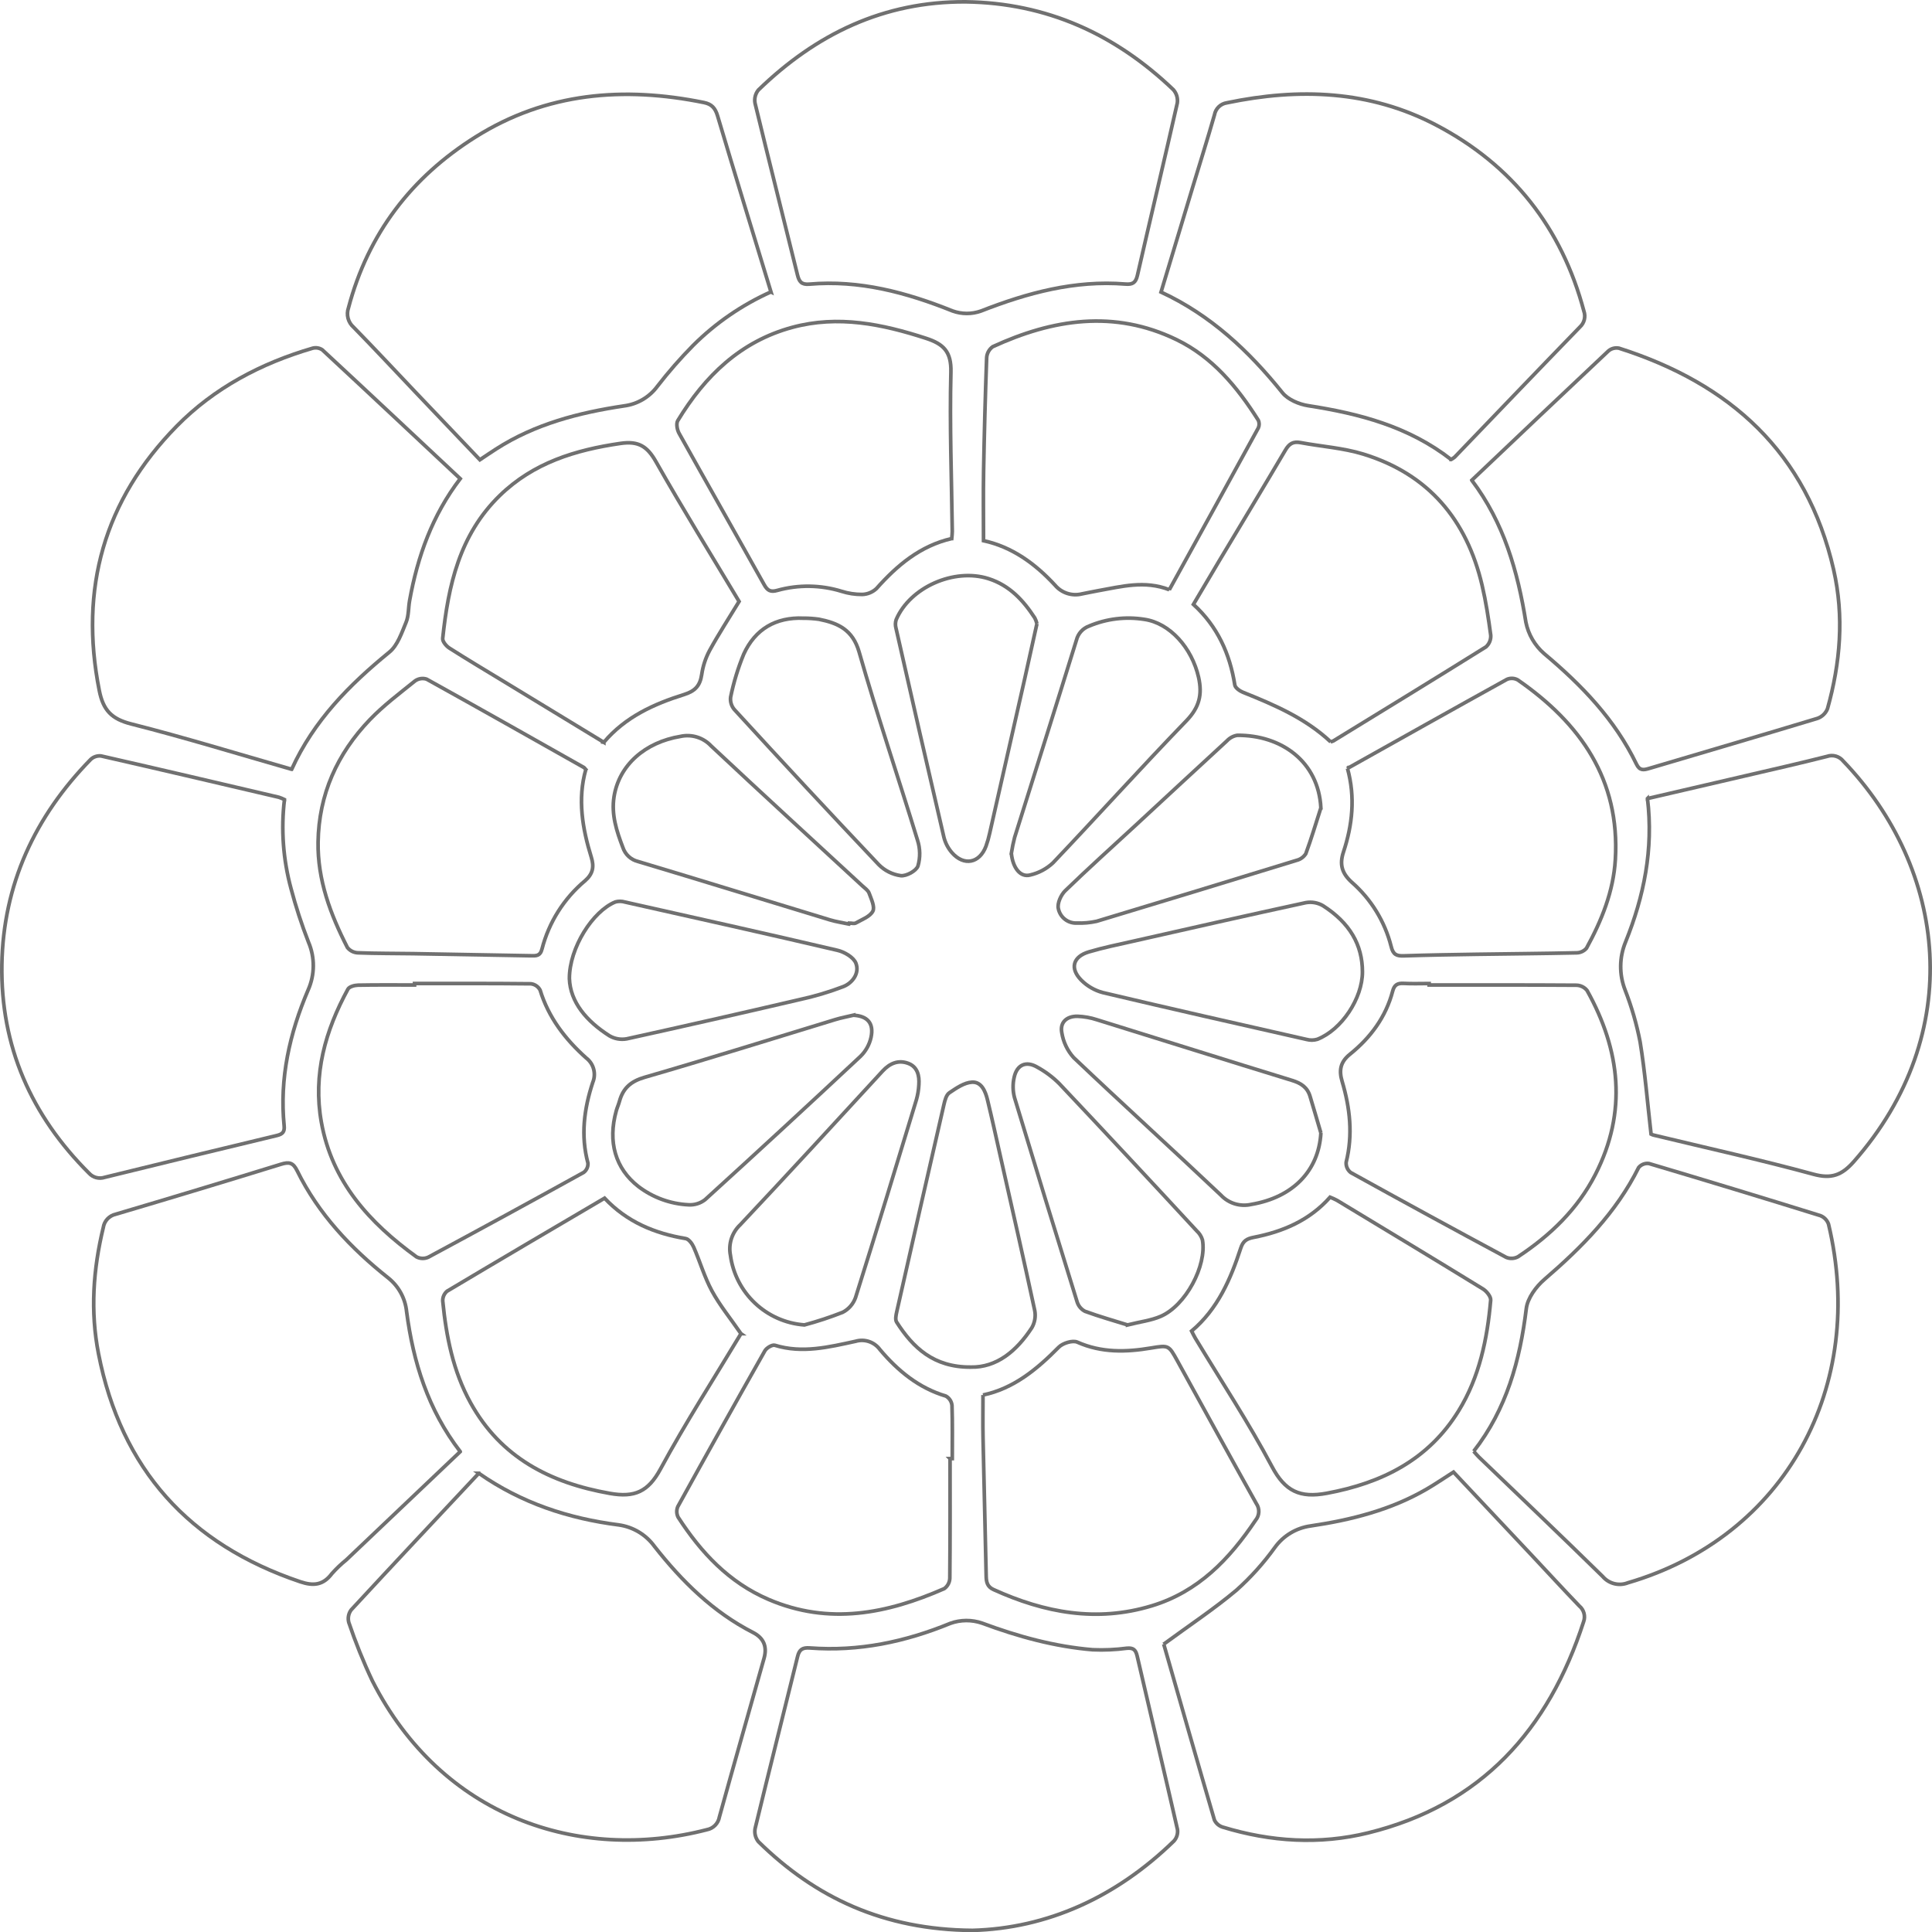 <svg xmlns="http://www.w3.org/2000/svg" id="Layer_1" data-name="Layer 1" viewBox="0 0 528.909 528.966"><defs><style>      .cls-1 {        fill: none;        stroke: #707070;      }    </style></defs><g id="logo_znak" data-name="logo znak"><path id="Path_1" data-name="Path 1" class="cls-1" d="m264.346.501c22.218.3,40.969,8.85,56.869,24.052.876.995,1.274,2.324,1.089,3.637-3.567,15.751-7.332,31.456-10.924,47.2-.472,2.068-1.355,2.533-3.31,2.376-13.837-1.109-26.788,2.4-39.531,7.386-2.515.89-5.261.882-7.771-.025-12.623-5.065-25.48-8.523-39.221-7.336-2.126.184-2.774-.684-3.226-2.519-3.86-15.681-7.826-31.336-11.626-47.031-.237-1.276.099-2.592.917-3.6C223.398,9.329,241.927.37,264.346.501Z"></path><path id="Path_2" data-name="Path 2" class="cls-1" d="m402.92,131.476c12.6-11.957,24.989-23.737,37.447-35.44.794-.649,1.835-.912,2.842-.716,30.419,9.683,51.447,28.553,58.761,60.616,2.923,12.813,1.843,25.535-1.669,38.083-.485,1.228-1.474,2.188-2.715,2.638-15.368,4.657-30.782,9.163-46.178,13.731-1.484.44-2.543.6-3.41-1.2-5.876-12.2-15.017-21.644-25.28-30.261-2.562-2.229-4.314-5.242-4.985-8.571-2.243-13.96-6.01-27.222-14.812-38.877l-.001-.003Z"></path><path id="Path_3" data-name="Path 3" class="cls-1" d="m211.058,79.909c-7.945,3.557-15.176,8.532-21.337,14.682-3.477,3.527-6.738,7.26-9.765,11.179-2.176,2.946-5.46,4.878-9.092,5.348-12.4,1.851-24.349,4.939-35.046,11.8-1.433.919-2.837,1.881-4.444,2.949-5.914-6.2-11.765-12.334-17.6-18.474-5.645-5.935-11.222-11.936-16.95-17.789-1.533-1.326-2.095-3.456-1.416-5.366,5.357-20.254,17.217-35.722,34.791-46.754,19.391-12.173,40.521-13.878,62.512-9.414,2.131.433,3.1,1.519,3.736,3.655,4.739,15.965,9.646,31.88,14.614,48.186l-.003-.002Z"></path><path id="Path_4" data-name="Path 4" class="cls-1" d="m397.261,125.794c-11.615-9.031-25.08-12.552-39.118-14.731-2.517-.391-5.551-1.667-7.073-3.559-9.186-11.414-19.607-21.227-33.221-27.545,2.93-9.715,5.8-19.259,8.687-28.8,1.987-6.572,4.053-13.122,5.941-19.722.305-1.709,1.667-3.034,3.384-3.29,19.764-4.12,39.145-3.441,57.306,6.087,20.855,10.94,34.354,28.079,40.44,50.927.548,1.534.124,3.247-1.075,4.349-11.483,11.828-22.875,23.745-34.3,35.628-.304.246-.628.465-.969.656h-.002Z"></path><path id="Path_5" data-name="Path 5" class="cls-1" d="m125.996,397.402c-10.529,10-20.857,19.819-31.189,29.63-1.416,1.142-2.735,2.4-3.943,3.76-2.356,3.152-5.032,3.456-8.653,2.236-30.4-10.242-49.044-30.814-55.241-62.415-2.277-11.61-1.466-23.123,1.305-34.565.272-1.803,1.629-3.251,3.41-3.641,15.097-4.467,30.167-9.024,45.21-13.672,2.244-.7,3.347-.485,4.447,1.751,5.831,11.854,14.668,21.207,24.915,29.341,2.873,2.275,4.699,5.62,5.058,9.267,1.811,13.819,5.848,26.814,14.681,38.308Z"></path><path id="Path_6" data-name="Path 6" class="cls-1" d="m318.587,450.106c7.02-5.151,13.755-9.608,19.9-14.771,3.919-3.505,7.445-7.425,10.516-11.693,2.315-3.219,5.847-5.348,9.774-5.893,11.171-1.65,21.981-4.378,31.835-10.115,2.428-1.414,4.752-3.008,7.3-4.632,7.067,7.515,14.124,15.02,21.172,22.513,4.428,4.716,8.8,9.486,13.282,14.152,1.262,1.047,1.726,2.777,1.158,4.315-9.58,29.559-28.005,50.176-58.972,57.79-13.326,3.277-26.677,2.429-39.8-1.57-.999-.296-1.828-.998-2.286-1.934-4.763-16.268-9.409-32.57-13.877-48.162l-.002 0Z"></path><path id="Path_7" data-name="Path 7" class="cls-1" d="m77.872,218.891c-.969,8.154-.361,16.419,1.79,24.344,1.318,4.973,2.914,9.868,4.779,14.662,1.801,4.198,1.768,8.957-.091,13.13-5.066,11.862-7.855,24.182-6.563,37.181.166,1.67-.439,2.283-2.01,2.659-15.709,3.766-31.406,7.578-47.093,11.436-1.538.52-3.238.074-4.321-1.135C8.525,305.408.136,286.379.512,264.056c.369-21.884,9.054-40.555,24.321-56.162.76-.709,1.789-1.054,2.822-.946,16.241,3.7,32.457,7.509,48.675,11.309.529.173,1.044.384,1.542.632v.002Z"></path><path id="Path_8" data-name="Path 8" class="cls-1" d="m131.074,403.326c11.7,8.165,24.545,12.372,38.273,14.131,3.942.54,7.492,2.669,9.825,5.893,7.515,9.554,16.021,17.958,26.974,23.565,2.914,1.492,3.922,3.839,3.025,7.042-4.088,14.482-8.215,28.953-12.229,43.455-.299,1.769-1.67,3.165-3.434,3.495-35.061,9.081-72.684-3.528-91.579-40.768-2.457-5.198-4.61-10.534-6.448-15.981-.316-1.182-.076-2.443.652-3.427,11.531-12.472,23.171-24.844,34.942-37.4l-.001-.005Z"></path><path id="Path_9" data-name="Path 9" class="cls-1" d="m79.849,210.603c-14.817-4.243-29.286-8.7-43.942-12.417-5.35-1.357-7.651-3.732-8.726-9.139-5.547-27.909,1.359-52.189,21.186-72.376,10.26-10.447,23.1-17.227,37.215-21.342.904-.244,1.869-.085,2.646.437,12.586,11.673,25.1,23.423,37.762,35.283-7.631,10-11.68,21.3-13.856,33.368-.358,1.986-.22,4.15-.97,5.957-1.2,2.882-2.314,6.307-4.57,8.151-10.923,8.926-20.667,18.71-26.745,32.078Z"></path><path id="Path_10" data-name="Path 10" class="cls-1" d="m403.441,397.312c9-11.536,12.677-24.875,14.4-39.069.346-2.849,2.655-6,4.951-7.977,10.276-8.848,19.676-18.324,25.809-30.643.684-.818,1.737-1.232,2.795-1.1,15.677,4.655,31.324,9.411,46.94,14.268,1.051.408,1.871,1.255,2.243,2.319,10.563,44.257-11.711,85.555-54.907,98.192-2.432.962-5.208.274-6.908-1.714-11.184-10.981-22.548-21.778-33.843-32.646-.5-.478-.931-1.022-1.481-1.631l.001.001Z"></path><path id="Path_11" data-name="Path 11" class="cls-1" d="m266.164,528.466c-24.15-.2-42.826-8.847-58.557-24.3-.807-1.023-1.128-2.348-.878-3.627,3.8-15.7,7.766-31.362,11.621-47.05.478-1.943,1.368-2.489,3.367-2.339,13.368,1.007,26.066-1.656,38.434-6.731,2.819-1.017,5.903-1.035,8.734-.052,9.817,3.651,19.8,6.4,30.236,7.269,3.124.136,6.253-.001,9.353-.41,1.781-.166,2.442.409,2.842,2.146,3.648,15.842,7.421,31.655,11.038,47.5.144,1.138-.214,2.281-.981,3.134-15.873,15.449-34.754,23.915-55.209,24.46Z"></path><path id="Path_12" data-name="Path 12" class="cls-1" d="m451.019,218.614c9.063-2.1,17.9-4.149,26.742-6.213,7.469-1.744,14.953-3.434,22.386-5.32,1.614-.566,3.409-.049,4.474,1.289,28.426,29.587,33.771,74.611,2.867,109.656-3.264,3.7-6.1,4.785-11.058,3.43-14.405-3.933-29.006-7.149-43.528-10.658-.314-.057-.618-.161-.9-.31-1-8.707-1.657-17.035-3-25.252-.943-4.855-2.321-9.616-4.118-14.224-1.656-4.251-1.599-8.978.159-13.188,5-12.432,7.648-25.289,5.978-39.212l-.002.002Z"></path><path id="Path_13" data-name="Path 13" class="cls-1" d="m391.243,269.653c13.45,0,26.9-.031,40.35.063,1.126.032,2.181.558,2.885,1.437,9.144,16.395,11.045,33.233,2.269,50.385-4.853,9.484-12.355,16.685-21.176,22.512-.996.537-2.181.597-3.227.165-14.243-7.649-28.436-15.39-42.579-23.225-.853-.669-1.318-1.719-1.24-2.8,1.871-7.515,1.068-14.848-1.1-22.133-.876-2.939-.568-5.269,2.136-7.445,5.614-4.519,9.835-10.172,11.7-17.286.45-1.714,1.333-2.2,3-2.109,2.32.129,4.653.033,6.98.033v.407l.002-.004Z"></path><path id="Path_14" data-name="Path 14" class="cls-1" d="m320.12,161.444c-6.8-2.63-13.138-.854-19.492.268-1.492.263-2.971.6-4.46.877-2.702.669-5.549-.257-7.341-2.387-5.436-5.891-11.764-10.5-19.575-12.179,0-6.434-.092-12.778.021-19.118.184-10.315.462-20.627.834-30.938.065-1.212.672-2.331,1.652-3.048,16.466-7.575,33.256-10.182,50.276-1.963,9.88,4.771,16.66,12.972,22.42,22.056.327.676.336,1.463.024,2.146-8.046,14.709-16.15,29.387-24.359,44.286Z"></path><path id="Path_15" data-name="Path 15" class="cls-1" d="m368.887,210.36c14.73-8.252,29.17-16.369,43.667-24.385.951-.402,2.033-.346,2.938.151,17.154,11.886,28.031,27.282,26.73,49.163-.519,8.728-3.743,16.705-7.9,24.291-.678.793-1.666,1.255-2.71,1.266-9.1.2-18.2.263-27.3.4-6.669.1-13.339.206-20,.424-1.987.065-2.928-.314-3.468-2.57-1.725-6.818-5.487-12.949-10.783-17.576-2.633-2.4-3.434-4.769-2.272-8.279,2.446-7.389,3.277-14.975,1.1-22.882l-.002-.003Z"></path><path id="Path_16" data-name="Path 16" class="cls-1" d="m160.367,210.673c-2.285,8.089-.94,16.1,1.508,24.0.812,2.618.459,4.541-1.7,6.435-5.783,4.836-9.906,11.363-11.789,18.663-.494,2.022-1.678,1.9-3.114,1.876-10.708-.196-21.416-.386-32.125-.57-5.053-.083-10.11-.038-15.157-.235-1.125-.038-2.177-.564-2.882-1.442-4.643-9.064-8.191-18.513-8.029-28.879.2-13.025,5.238-24.2,14.17-33.5,3.752-3.907,8.153-7.206,12.387-10.621.918-.647,2.087-.822,3.154-.474,14.393,7.979,28.715,16.087,43.048,24.175.162.092.266.288.524.579l.005-.007Z"></path><path id="Path_17" data-name="Path 17" class="cls-1" d="m260.537,147.439c-8.591,1.985-14.923,7.3-20.6,13.69-1.061.992-2.448,1.563-3.9,1.607-1.921.012-3.833-.279-5.663-.864-5.717-1.761-11.818-1.845-17.581-.242-1.807.514-2.673.077-3.577-1.54-7.736-13.842-15.589-27.619-23.311-41.469-.535-.959-.841-2.671-.348-3.483,7.419-12.209,17.168-21.7,31.379-25.532,12.515-3.374,24.58-.891,36.572,3.009,4.745,1.543,6.956,3.612,6.812,9.244-.372,14.538.194,29.1.374,43.652.007.6-.091,1.2-.151,1.928l-.006-0Z"></path><path id="Path_18" data-name="Path 18" class="cls-1" d="m269.108,381.901c8.356-1.749,14.752-7.021,20.739-13.092,1.1-1.116,3.8-1.95,5.075-1.383,6.634,2.946,13.356,2.757,20.236,1.6,4.792-.8,4.8-.774,7.188,3.559,7.176,13.011,14.313,26.044,21.573,39.008.986,1.397.907,3.283-.193,4.592-7.15,10.652-15.677,19.566-28.417,23.43-15.068,4.57-29.367,1.886-43.315-4.45-1.674-.76-1.98-1.985-2.013-3.626-.258-12.64-.6-25.279-.861-37.919-.08-3.822-.012-7.648-.012-11.724l-0.0.005Z"></path><path id="Path_19" data-name="Path 19" class="cls-1" d="m364.276,203.085c-6.848-6.432-15.359-10.1-24-13.563-.893-.358-2.107-1.217-2.23-1.994-1.36-8.55-4.733-16.037-11.334-22.067,2.433-4.111,4.775-8.1,7.151-12.072,6.016-10.055,12.088-20.077,18.033-30.173,1.023-1.738,2.121-2.426,4.121-2.05,5.743,1.079,11.688,1.452,17.23,3.156,17.808,5.474,28.274,17.958,32.482,35.865,1.06,4.51,1.766,9.113,2.378,13.708.084,1.212-.399,2.394-1.308,3.2-13.879,8.665-27.843,17.2-41.791,25.749-.236.103-.481.184-.732.24l0.0.001Z"></path><path id="Path_20" data-name="Path 20" class="cls-1" d="m113.487,269.246c10.619,0,21.238-.041,31.856.076,1.067.126,2.006.765,2.514,1.712,2.3,7.519,6.873,13.46,12.61,18.592,2.059,1.564,2.801,4.322,1.805,6.708-2.378,7.221-3.333,14.547-1.317,22.075.069.982-.357,1.934-1.136,2.537-14.146,7.828-28.338,15.571-42.577,23.23-1.032.465-2.221.43-3.224-.094-12.862-9.32-23.126-20.541-26.046-36.885-2.336-13.071,1.092-25.041,7.276-36.407.37-.68,1.811-1.07,2.765-1.089,5.157-.1,10.317-.049,15.476-.049v-.406h-.002Z"></path><path id="Path_21" data-name="Path 21" class="cls-1" d="m260.089,399.318c0,10.922.039,21.844-.067,32.765-.045,1.124-.604,2.165-1.517,2.823-15.648,6.858-31.529,10.06-48.094,2.961-10.88-4.663-18.486-12.832-24.751-22.49-.472-.921-.504-2.006-.087-2.953,7.859-14.251,15.799-28.458,23.819-42.62.455-.8,2.021-1.736,2.735-1.517,7.533,2.313,14.819.483,22.11-1.094,2.47-.724,5.128.18,6.645,2.259,4.891,5.8,10.6,10.524,18.084,12.75.93.532,1.545,1.48,1.654,2.545.162,4.852.077,9.713.077,14.571h-.607l-.001-0Z"></path><path id="Path_22" data-name="Path 22" class="cls-1" d="m326.216,364.395c7.181-6.055,10.674-14.2,13.457-22.716.625-1.912,1.572-2.556,3.533-2.937,7.985-1.554,15.276-4.623,20.925-11,.653.256,1.29.55,1.91.878,13.328,8.053,26.665,16.091,39.934,24.241,1,.612,2.2,2.1,2.118,3.072-.926,10.661-3.094,21.084-8.776,30.3-8.255,13.392-20.956,19.755-36.094,22.566-7.325,1.36-11.422-.531-15-7.292-6.382-12.043-13.929-23.467-20.982-35.154-.359-.591-.643-1.222-1.025-1.958Z"></path><path id="Path_23" data-name="Path 23" class="cls-1" d="m165.31,203.219l-27.3-16.607c-5.01-3.048-10.053-6.043-15-9.2-.853-.544-1.9-1.819-1.814-2.646,1.527-14.482,4.6-28.379,15.614-39.1,9.218-8.975,20.677-12.481,33.059-14.28,4.9-.712,7.305.769,9.688,4.972,7.425,13.1,15.359,25.907,22.779,38.3-2.851,4.691-5.633,8.964-8.075,13.423-1.098,2.054-1.829,4.283-2.16,6.588-.449,3.049-1.8,4.527-4.839,5.477-8.246,2.579-16.064,6.105-21.961,13.071l.009.002Z"></path><path id="Path_24" data-name="Path 24" class="cls-1" d="m202.848,365.108c-7.243,12.054-15.135,24.3-22.041,37.069-3.354,6.2-7.061,7.855-13.84,6.66-16.386-2.888-29.873-9.819-38.152-24.811-4.761-8.622-6.661-18.143-7.61-27.851-.042-1.032.393-2.025,1.179-2.694,14.3-8.534,28.667-16.96,43.119-25.466,6.113,6.495,13.7,9.647,22.2,11.055.855.142,1.786,1.4,2.2,2.348,1.733,3.969,2.94,8.2,4.993,11.986,2.141,3.944,5.032,7.481,7.946,11.7l.006.004Z"></path><path id="Path_25" data-name="Path 25" class="cls-1" d="m283.871,170.742c-1.144,5.165-2.24,10.19-3.373,15.208-3.179,14.067-6.369,28.133-9.57,42.2-.255,1.182-.587,2.347-.994,3.486-1.735,4.685-6.038,5.555-9.343,1.777-1.054-1.216-1.805-2.664-2.192-4.225-4.439-19.057-8.81-38.13-13.113-57.219-.211-.763-.194-1.571.048-2.325,3.783-8.9,15.9-14.226,25.3-11.224,5.728,1.829,9.507,5.917,12.653,10.755.254.497.449,1.022.58,1.564l.004.003Z"></path><path id="Path_26" data-name="Path 26" class="cls-1" d="m265.736,374.263c-10.148.052-15.777-5.306-20.273-12.319-.433-.675-.169-1.934.04-2.861,4.267-18.909,8.57-37.811,12.909-56.706.264-1.149.645-2.642,1.488-3.212,1.9-1.284,4.087-2.8,6.221-2.907,2.612-.125,3.663,2.543,4.224,4.865,1.258,5.2,2.4,10.432,3.574,15.654,3.147,13.991,6.34,27.972,9.352,41.992.309,1.619.025,3.295-.8,4.722-4.174,6.381-9.605,10.919-16.735,10.772l-0.0 0Z"></path><path id="Path_27" data-name="Path 27" class="cls-1" d="m219.958,169.235c1.416.002,2.83.1,4.232.293,5.214,1.05,9.248,2.825,11.01,8.983,4.944,17.278,10.72,34.317,15.983,51.507.745,2.289.785,4.75.115,7.062-.475,1.341-3.156,2.8-4.688,2.648-2.297-.314-4.425-1.38-6.052-3.032-13.285-14.029-26.451-28.169-39.5-42.422-.816-.944-1.196-2.188-1.044-3.427.827-4.035,2.032-7.983,3.6-11.792,3.127-6.827,8.732-10.122,16.344-9.82Z"></path><path id="Path_28" data-name="Path 28" class="cls-1" d="m308.685,362.716c-3.689-1.152-7.727-2.291-11.655-3.729-1.035-.538-1.811-1.468-2.155-2.582-5.787-18.605-11.497-37.233-17.131-55.885-.493-1.835-.528-3.764-.1-5.616.772-3.469,3.286-4.534,6.335-2.748,2.194,1.204,4.209,2.709,5.984,4.473,12.626,13.384,25.182,26.834,37.668,40.349.73.668,1.266,1.52,1.554,2.466,1.236,7.089-4.61,17.985-11.437,20.926-2.622,1.132-5.585,1.476-9.063,2.346Z"></path><path id="Path_29" data-name="Path 29" class="cls-1" d="m220.209,362.715c-10.416-.77-18.866-8.736-20.249-19.088-.599-3.057.418-6.207,2.691-8.337,13.1-13.912,26.023-27.993,38.961-42.058,2-2.172,4.354-3.137,7.06-2.109,2.511.954,3.047,3.349,2.885,5.81-.071,1.406-.301,2.799-.687,4.152-5.494,18.062-10.981,36.126-16.652,54.133-.613,1.74-1.864,3.182-3.5,4.034-3.432,1.351-6.938,2.508-10.5,3.465l-.009-.002Z"></path><path id="Path_30" data-name="Path 30" class="cls-1" d="m233.634,277.932c3.836.2,5.663,2.188,4.819,6.08-.437,1.949-1.425,3.732-2.845,5.136-14.104,13.191-28.299,26.285-42.586,39.28-1.288,1.002-2.897,1.5-4.525,1.4-4.985-.241-9.779-1.992-13.745-5.021-6.29-4.9-8.416-12.24-6.035-20.727.245-.873.628-1.707.868-2.581.984-3.595,3.106-5.481,6.91-6.581,17.451-5.045,34.782-10.508,52.164-15.793,1.629-.5,3.316-.8,4.976-1.2l-.001.007Z"></path><path id="Path_31" data-name="Path 31" class="cls-1" d="m361.6,221.173c-1.346,4.19-2.6,8.415-4.118,12.539-.575.911-1.482,1.563-2.529,1.816-18.231,5.619-36.479,11.181-54.744,16.686-1.77.388-3.581.551-5.392.486-2.447.122-4.612-1.571-5.084-3.975-.328-1.443.716-3.747,1.9-4.892,6.311-6.121,12.866-11.991,19.323-17.963,8.312-7.688,16.6-15.4,24.94-23.06.742-.798,1.726-1.329,2.8-1.511,12.1-.1,22.275,7.2,22.911,19.873l-.007.001Z"></path><path id="Path_32" data-name="Path 32" class="cls-1" d="m232.454,252.979c-1.765-.38-3.567-.637-5.288-1.16-17.49-5.314-34.953-10.717-52.463-15.961-1.967-.47-3.55-1.926-4.182-3.847-1.721-4.478-3.191-9-2.427-13.874,1.366-8.709,8.532-14.949,18.206-16.54,3.049-.667,6.223.317,8.36,2.592,13.724,12.874,27.611,25.574,41.435,38.342.667.617,1.553,1.2,1.836,1.985.585,1.616,1.63,3.774,1.018,4.937-.781,1.485-2.978,2.268-4.641,3.218-.458.261-1.191.04-1.8.04l-.054.268h-0Z"></path><path id="Path_33" data-name="Path 33" class="cls-1" d="m276.866,233.623c.227-1.478.529-2.943.907-4.389,5.635-18.011,11.347-36,16.924-54.027.442-1.753,1.721-3.175,3.417-3.8,4.778-2.022,10.028-2.664,15.153-1.852,7,1,13.042,7.826,14.855,15.852,1.07,4.736.21,8.241-3.335,11.906-12.365,12.785-24.274,26.009-36.526,38.905-1.749,1.636-3.899,2.781-6.232,3.321-2.722.722-4.758-1.984-5.163-5.916Z"></path><path id="Path_34" data-name="Path 34" class="cls-1" d="m372.984,266.076c0,7.245-5.667,15.81-12.341,18.441-.959.291-1.981.306-2.948.043-18.606-4.217-37.215-8.42-55.777-12.823-2.233-.591-4.269-1.764-5.9-3.4-3.2-3.22-2.292-6.45,2.073-7.748,3.959-1.177,8.027-2,12.062-2.911,15.756-3.561,31.508-7.142,47.3-10.56,1.619-.298,3.291-.007,4.715.819,7.362,4.719,10.812,10.715,10.815,18.134l.001.005Z"></path><path id="Path_35" data-name="Path 35" class="cls-1" d="m155.879,267.89c-.016-8.426,6.394-18.467,12.592-20.976.861-.234,1.771-.221,2.626.037,19.4,4.349,38.812,8.67,58.169,13.21,1.919.45,4.439,1.927,5.054,3.545,1.021,2.686-.884,5.348-3.414,6.371-3.941,1.51-7.992,2.713-12.118,3.6-15.725,3.671-31.471,7.246-47.24,10.723-1.631.29-3.312-.012-4.74-.853-6.224-3.973-10.713-9.2-10.929-15.656l0-.001Z"></path><path id="Path_36" data-name="Path 36" class="cls-1" d="m361.611,310.165c-.586,10.359-7.665,17.631-19.044,19.554-3.037.698-6.215-.273-8.343-2.549-13.354-12.632-26.974-24.984-40.3-37.643-1.712-1.904-2.837-4.262-3.239-6.79-.563-2.828,1.292-4.556,4.28-4.517,1.81.061,3.602.379,5.322.943,17.822,5.521,35.612,11.149,53.449,16.62,2.438.748,4.165,1.885,4.9,4.328,1.013,3.345,1.986,6.702,2.975,10.054Z"></path></g></svg>